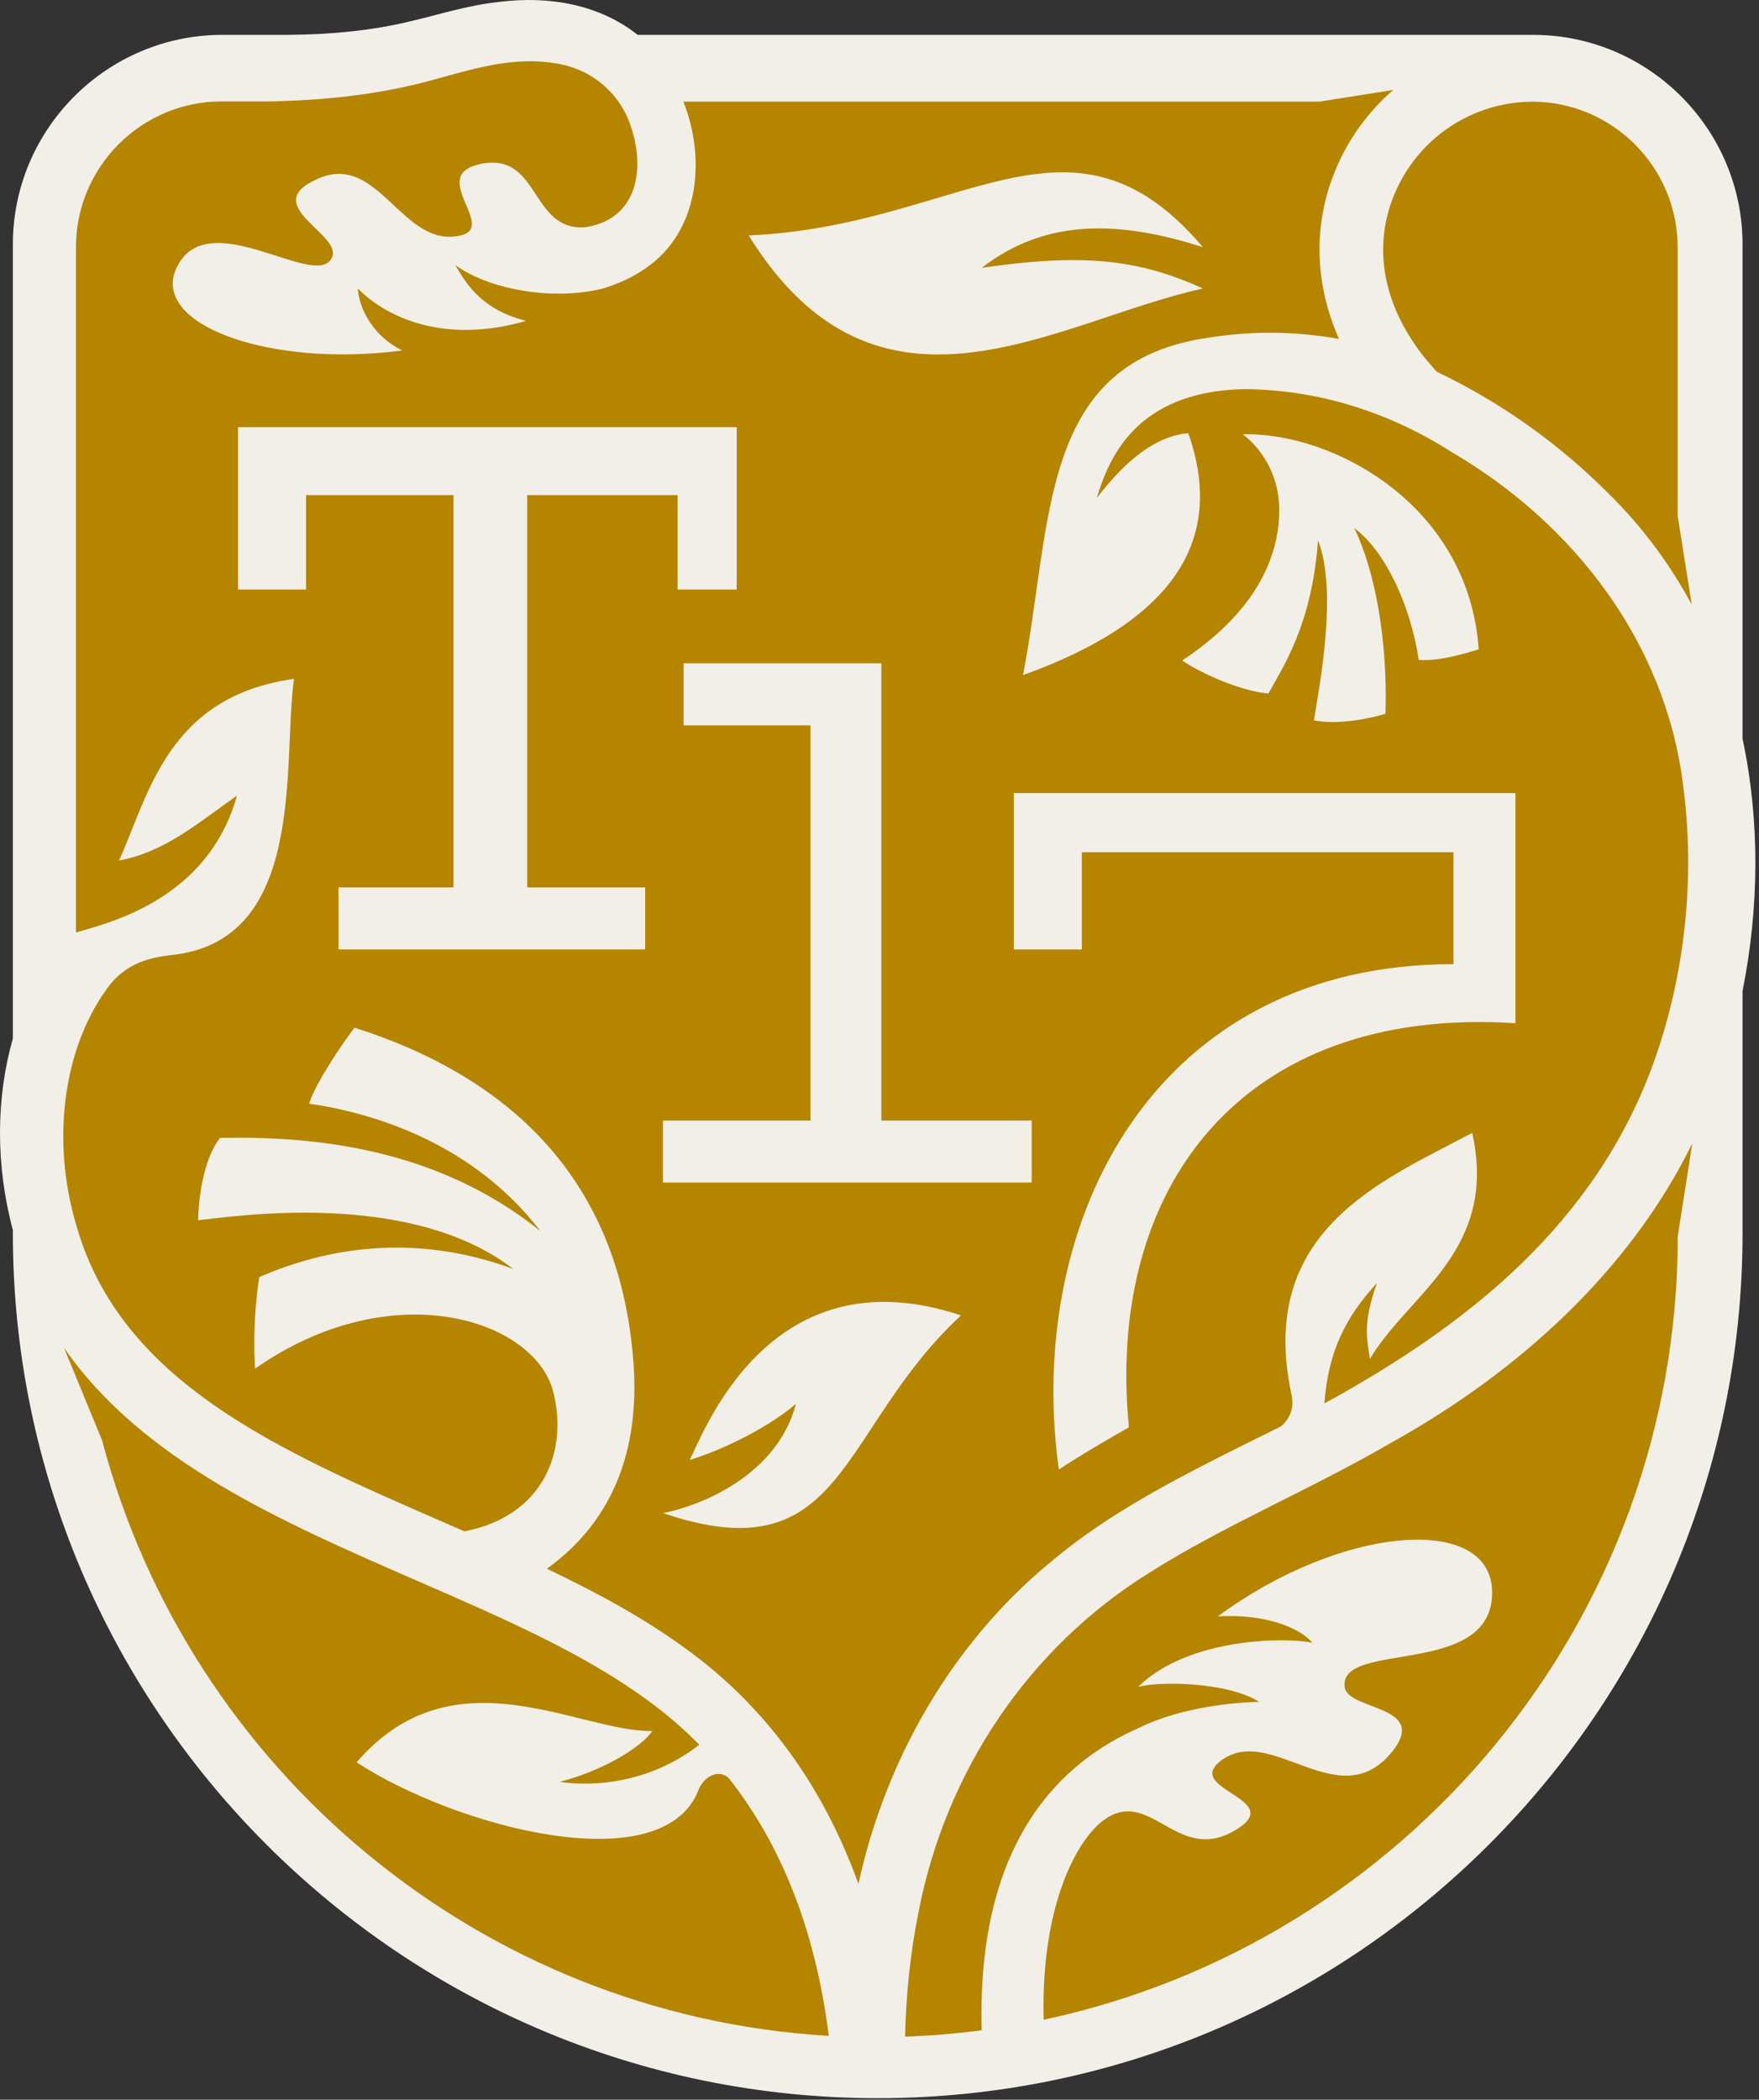 <svg width="305" height="364" viewBox="0 0 305 364" fill="none" xmlns="http://www.w3.org/2000/svg">
<rect x="0" y="0" width="305" height="364" fill="#333333" stroke="none"/>
<g clip-path="url(#clip0_5151_9263)">
<path d="M302.148 128.073V42.383C302.148 22.433 285.988 6.183 266.068 6.043C266.068 6.043 265.998 6.043 265.958 6.043C265.908 6.043 265.858 6.043 265.798 6.043H110.558C103.978 0.793 95.218 -0.767 86.548 0.333C81.218 0.883 75.878 2.593 71.408 3.633C64.358 5.363 57.238 5.973 50.018 6.043H38.578C18.538 6.043 2.228 22.343 2.228 42.393V180.043C-0.682 190.263 -0.802 201.883 2.228 213.233V213.773C2.228 296.463 69.498 363.733 152.188 363.733C234.878 363.733 302.148 296.463 302.148 213.773V171.793C305.038 157.343 305.188 142.313 302.148 128.083V128.073Z" fill="#F2EFE9"/>
<path d="M241.698 249.823C227.958 257.913 212.538 264.253 199.258 272.663C178.298 285.693 163.987 307.153 159.297 331.333C157.847 338.443 157.097 345.733 156.938 353.063C161.418 352.903 165.847 352.543 170.217 351.963C169.327 318.483 184.598 305.223 197.338 299.613C206.538 295.033 218.328 295.033 218.328 295.033C212.708 291.453 200.418 291.453 197.338 292.453C206.038 283.793 223.447 283.793 227.537 284.793C225.997 282.753 220.377 279.673 211.167 280.213C232.657 264.343 258.727 262.303 258.727 276.093C258.727 290.963 232.117 284.293 233.157 292.463C233.657 296.583 247.988 295.543 241.318 303.753C232.118 315.003 220.367 298.633 211.667 305.253C205.007 310.373 223.958 311.913 213.708 317.543C203.508 323.163 198.877 308.343 190.177 316.543C185.067 321.613 180.508 333.343 180.968 350.133C243.708 336.783 290.917 280.953 290.917 214.293L293.438 198.203C282.538 220.443 263.128 237.843 241.708 249.833L241.698 249.823Z" fill="#B58500"/>
<path d="M121.038 310.513C114.538 326.233 78.938 316.663 61.828 305.513C78.668 285.963 100.328 300.313 113.118 300.083C111.008 303.113 104.248 307.033 97.028 308.903C105.668 310.093 114.588 307.713 121.248 302.453C118.528 299.703 115.598 297.153 112.408 294.843C101.288 286.643 87.248 280.533 72.378 274.063C48.858 263.823 24.708 253.303 11.088 233.633L17.708 249.713C32.728 306.613 83.038 349.333 143.708 352.933C141.428 334.873 135.608 319.923 126.338 308.223C124.788 306.713 122.048 307.703 121.018 310.533L121.038 310.513Z" fill="#B58500"/>
<path d="M249.178 64.463C260.328 69.813 270.338 76.923 279.128 85.773C284.918 91.503 289.628 97.933 293.338 104.823L290.898 89.413V42.892C290.898 29.012 279.648 17.703 265.778 17.623C255.258 17.663 245.848 23.943 241.788 33.653C237.558 43.773 240.258 54.933 249.158 64.463H249.178Z" fill="#B58500"/>
<path d="M181.958 270.983C192.138 262.283 204.588 256.013 216.208 250.193C218.208 249.223 220.208 248.233 222.188 247.223C223.318 246.223 224.518 244.473 223.948 241.813C217.788 213.203 239.898 204.603 255.268 196.393C259.848 216.843 244.158 224.333 237.538 235.583C237.038 232.003 236.228 229.563 238.768 222.403C233.358 228.293 230.308 234.223 229.638 243.293C254.568 229.673 276.578 212.163 286.688 184.333C292.168 169.103 293.988 152.223 291.848 136.153C288.818 111.523 273.078 90.943 251.948 78.513C240.718 71.333 228.538 67.553 215.658 67.453C196.658 67.903 192.168 79.803 190.168 86.343C195.288 79.683 200.418 75.593 206.038 75.093C212.698 94.003 202.958 107.833 177.388 117.033C182.588 90.083 180.058 62.503 209.938 58.483C217.218 57.343 224.828 57.423 232.178 58.763C227.938 49.183 227.618 38.903 231.598 29.383C233.868 23.943 237.328 19.283 241.588 15.593L228.788 17.613H118.488C122.438 27.523 121.258 40.113 111.998 46.473C109.588 48.173 106.968 49.293 104.398 50.053C95.358 52.243 84.348 49.973 78.928 45.923C80.468 48.463 83.008 53.583 91.218 55.623C71.768 61.243 62.068 50.003 62.068 50.003C62.068 52.043 63.608 57.663 69.728 60.753C46.698 63.833 25.248 56.133 30.868 45.923C36.488 35.673 54.398 50.003 57.438 44.883C60.018 40.803 44.648 35.683 54.898 31.093C65.648 25.973 69.728 43.333 79.968 40.793C86.088 39.253 74.348 30.543 83.008 28.503C93.758 25.963 91.788 40.273 101.618 39.373C111.298 37.803 112.038 27.863 108.738 20.223C106.588 15.543 102.398 12.223 97.348 11.163C89.148 9.493 82.058 11.983 73.748 14.203C64.868 16.513 55.508 17.443 46.378 17.583H46.368H38.438C24.498 17.583 13.168 28.923 13.168 42.853V161.663C18.548 160.033 36.018 156.133 41.088 137.933C34.428 142.553 28.798 147.633 20.638 149.183C25.758 137.933 28.988 120.733 50.978 117.693C48.938 131.983 53.368 163.013 29.838 165.553C24.718 166.093 21.638 167.593 19.088 170.673C11.118 180.983 8.678 197.353 13.288 212.603C21.028 239.563 48.128 251.363 76.828 263.853C78.058 264.393 79.298 264.933 80.538 265.473C94.478 262.743 98.598 251.253 95.868 241.043C92.468 228.743 68.008 220.683 44.228 237.253C43.828 230.583 44.408 224.963 44.958 221.393C56.318 216.433 71.688 213.573 89.008 219.993C70.758 205.893 39.488 211.063 34.358 211.533C34.408 208.453 35.048 201.293 38.148 197.263C54.018 196.953 75.488 198.803 93.688 213.403C82.158 198.403 65.328 193.033 53.608 191.323C54.138 189.293 57.298 183.713 61.468 178.153C88.458 186.753 107.108 204.393 109.748 235.133C111.478 254.293 103.928 265.383 94.828 271.953C103.488 276.083 111.798 280.573 118.978 285.863C132.638 295.733 142.708 309.543 148.848 326.593C153.498 305.163 165.008 284.993 181.978 270.953L181.958 270.983ZM221.788 87.523C221.378 79.263 215.488 75.293 215.488 75.293C230.928 74.863 254.628 87.343 256.398 112.563C251.138 114.233 248.068 114.553 245.998 114.403C244.628 105.073 240.218 95.533 234.828 91.553C238.428 98.993 240.618 110.923 240.238 123.723C237.588 124.573 231.868 125.713 227.838 124.873C228.778 118.803 231.988 102.623 228.538 93.643C227.478 108.433 222.358 115.743 219.948 120.213C215.378 119.883 208.418 116.833 204.988 114.503C216.828 106.673 222.138 97.283 221.798 87.523H221.788ZM262.768 137.483V177.383C215.218 174.303 191.688 206.013 195.748 247.433C193.588 248.633 186.578 252.723 183.608 254.753L183.508 254.103C177.848 211.163 200.378 167.143 252.018 167.143V147.733H187.588V164.603H175.798V137.493H262.758L262.768 137.483ZM208.578 42.853C194.288 38.273 181.468 37.733 170.218 46.433C187.628 43.893 197.328 44.893 208.578 50.013C183.008 55.633 152.308 77.123 129.818 40.813C166.638 39.273 185.588 15.743 208.578 42.853ZM111.878 164.593H58.688V153.843H78.638V85.833H53.068V102.203H41.278V74.053H127.738V102.203H117.488V85.833H91.418V153.843H111.868V164.593H111.878ZM114.958 194.253H140.528V125.743H118.538V114.993H152.818V194.253H178.888V205.003H114.958V194.253ZM114.988 262.303C122.648 260.763 134.938 255.143 138.018 243.353C133.898 246.933 126.228 251.063 119.568 253.103C121.648 249.523 132.898 216.783 166.628 228.033C145.138 247.983 146.678 273.053 114.978 262.313L114.988 262.303Z" fill="#B58500"/>
</g>
<defs>
<clipPath id="clip0_5151_9263">
<rect width="305" height="364" fill="white"/>
</clipPath>
</defs>
</svg>

